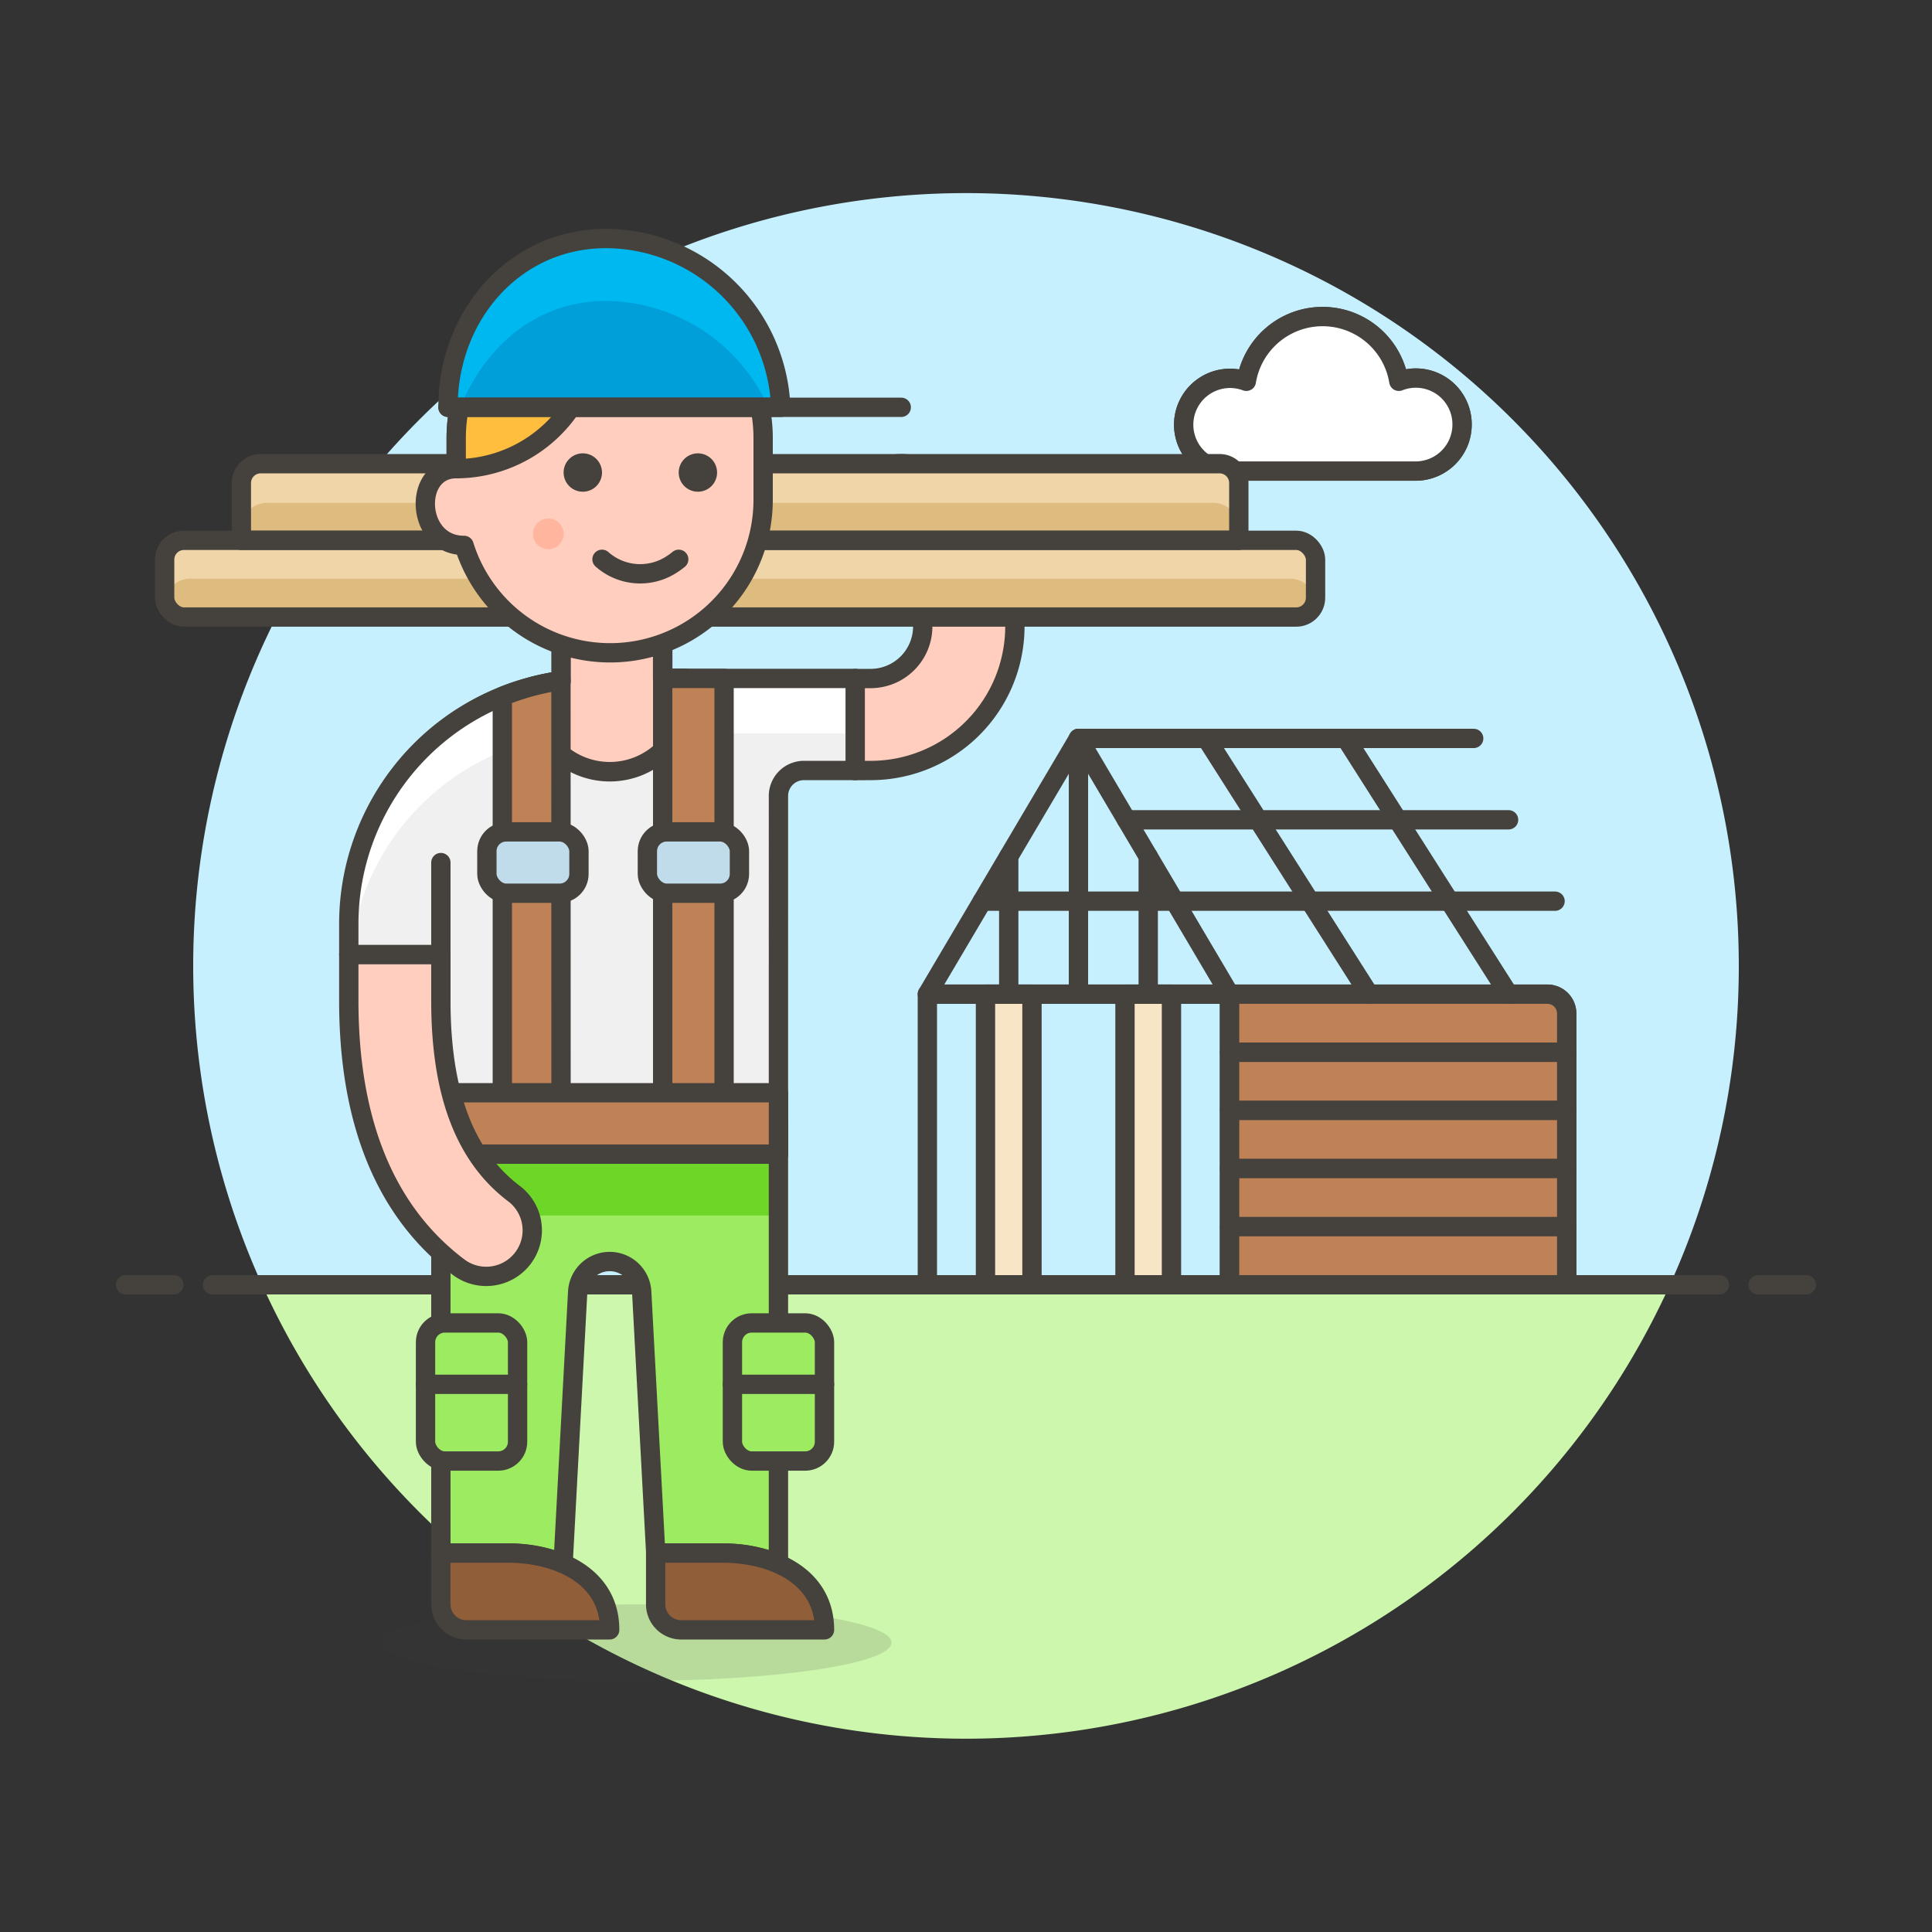 <svg xmlns="http://www.w3.org/2000/svg" viewBox="0 0 100 100"><rect x="0" y="0" width="100" height="100" fill="#333333" stroke="none"/><g class="nc-icon-wrapper"><defs/><path class="a" d="M90 50a40 40 0 1 0-76.436 16.5h72.872A39.844 39.844 0 0 0 90 50z" style="" fill="#c7f0ff"/><path class="b" d="M13.564 66.5a40 40 0 0 0 72.872 0z" style="" fill="#ccf7ad"/><g><path class="c" d="M11 66.5h78" fill="none" stroke="#45413c" stroke-linecap="round" stroke-linejoin="round"/><path class="c" d="M6.5 66.5H9" fill="none" stroke="#45413c" stroke-linecap="round" stroke-linejoin="round"/><path class="c" d="M91 66.5h2.5" fill="none" stroke="#45413c" stroke-linecap="round" stroke-linejoin="round"/></g><g><path class="c" d="M55.821 38.221v13.237" fill="none" stroke="#45413c" stroke-linecap="round" stroke-linejoin="round"/><path class="c" d="M48 51.458h15.644V66.5H48z" fill="none" stroke="#45413c" stroke-linecap="round" stroke-linejoin="round"/><path class="d" d="M51.008 51.458h2.407V66.5h-2.407z" stroke="#45413c" stroke-linecap="round" stroke-linejoin="round" fill="#f7e5c6"/><path class="d" d="M58.229 51.458h2.406V66.5h-2.406z" stroke="#45413c" stroke-linecap="round" stroke-linejoin="round" fill="#f7e5c6"/><path class="e" d="M81.092 66.5H63.644V51.458h16.448a1 1 0 0 1 1 1z" stroke="#45413c" stroke-linecap="round" stroke-linejoin="round" fill="#bf8256"/><path class="e" d="M81.092 54.467H63.644v-3.009h16.448a1 1 0 0 1 1 1z" stroke="#45413c" stroke-linecap="round" stroke-linejoin="round" fill="#bf8256"/><path class="e" d="M63.644 54.467h17.448v3.008H63.644z" stroke="#45413c" stroke-linecap="round" stroke-linejoin="round" fill="#bf8256"/><path class="e" d="M63.644 57.475h17.448v3.009H63.644z" stroke="#45413c" stroke-linecap="round" stroke-linejoin="round" fill="#bf8256"/><path class="e" d="M63.644 60.483h17.448v3.009H63.644z" stroke="#45413c" stroke-linecap="round" stroke-linejoin="round" fill="#bf8256"/><path class="e" d="M63.644 63.492h17.448V66.5H63.644z" stroke="#45413c" stroke-linecap="round" stroke-linejoin="round" fill="#bf8256"/><path class="c" d="M48 51.458l7.821-13.237 7.823 13.237H48z" fill="none" stroke="#45413c" stroke-linecap="round" stroke-linejoin="round"/><path class="c" d="M55.821 38.221h20.457" fill="none" stroke="#45413c" stroke-linecap="round" stroke-linejoin="round"/><path class="c" d="M58.31 42.433h19.774" fill="none" stroke="#45413c" stroke-linecap="round" stroke-linejoin="round"/><path class="c" d="M50.844 46.645H80.49" fill="none" stroke="#45413c" stroke-linecap="round" stroke-linejoin="round"/><path class="c" d="M62.44 38.221l8.423 13.237" fill="none" stroke="#45413c" stroke-linecap="round" stroke-linejoin="round"/><path class="c" d="M69.66 38.221l8.424 13.237" fill="none" stroke="#45413c" stroke-linecap="round" stroke-linejoin="round"/><path class="c" d="M52.212 44.331v7.127" fill="none" stroke="#45413c" stroke-linecap="round" stroke-linejoin="round"/><path class="c" d="M59.432 44.331v7.127" fill="none" stroke="#45413c" stroke-linecap="round" stroke-linejoin="round"/><path class="f" d="M75.677 21.976a2.394 2.394 0 0 0-3.273-2.24 4 4 0 0 0-7.894 0 2.4 2.4 0 1 0-.866 4.647h9.626a2.407 2.407 0 0 0 2.407-2.407z" stroke="#45413c" stroke-linecap="round" stroke-linejoin="round" fill="#fff"/><path class="f" d="M75.677 21.976a2.394 2.394 0 0 0-3.273-2.24 4 4 0 0 0-7.894 0 2.4 2.4 0 1 0-.866 4.647h9.626a2.407 2.407 0 0 0 2.407-2.407z" stroke="#45413c" stroke-linecap="round" stroke-linejoin="round" fill="#fff"/><g><path class="g" d="M45.062 39.881A7.467 7.467 0 0 0 50.8 27.634l-2.319-2.782A2.368 2.368 0 0 0 46.648 24a2.384 2.384 0 0 0-1.831 3.91l2.318 2.781a2.7 2.7 0 0 1-2.073 4.429h-.8v4.766z" stroke="#45413c" stroke-linecap="round" stroke-linejoin="round" fill="#ffcebf"/><path class="h" d="M44.264 35.115h-13.5a12.708 12.708 0 0 0-12.711 12.708v1.589h4.766v10.326h17.473V41.2a1.32 1.32 0 0 1 1.321-1.32h2.651z" style="" fill="#f0f0f0"/><path class="i" d="M37.437 80.389a7.251 7.251 0 0 1 2.855.557v-22.8H22.819v22.24h3.5a7.282 7.282 0 0 1 2.827.544l.754-14.045a1.659 1.659 0 0 1 3.315 0l.725 13.5z" style="" fill="#9ceb60"/><path class="j" d="M22.819 59.738h17.473v3.176H22.819z" style="" fill="#6dd627"/><path class="c" d="M37.437 80.389a7.251 7.251 0 0 1 2.855.557v-22.8H22.819v22.24h3.5a7.282 7.282 0 0 1 2.827.544l.754-14.045a1.659 1.659 0 0 1 3.315 0l.725 13.5z" fill="none" stroke="#45413c" stroke-linecap="round" stroke-linejoin="round"/><path class="k" d="M30.762 35.115a12.708 12.708 0 0 0-12.709 12.708v1.589h.063a12.708 12.708 0 0 1 12.646-11.455h13.5v-2.842z" style="" fill="#fff"/><path class="c" d="M44.264 35.115h-13.5a12.708 12.708 0 0 0-12.711 12.708v1.589h4.766v10.326h17.473V41.2a1.32 1.32 0 0 1 1.321-1.32h2.651z" fill="none" stroke="#45413c" stroke-linecap="round" stroke-linejoin="round"/><ellipse class="l" cx="32.944" cy="85.02" rx="13.201" ry="1.98" fill="#45413c" opacity="0.15"/><path class="m" d="M42.676 84.36c0-2.844-2.781-3.971-5.239-3.971h-3.5v2.651a1.32 1.32 0 0 0 1.321 1.32z" stroke="#45413c" stroke-linecap="round" stroke-linejoin="round" fill="#915e3a"/><path class="m" d="M31.556 84.36c0-2.844-2.78-3.971-5.239-3.971h-3.5v2.651a1.32 1.32 0 0 0 1.32 1.32z" stroke="#45413c" stroke-linecap="round" stroke-linejoin="round" fill="#915e3a"/><path class="n" d="M22.819 49.412v-4.766" stroke="#45413c" stroke-linecap="round" stroke-linejoin="round" fill="#00b8f0"/><rect class="o" x="8.522" y="27.967" width="59.571" height="3.971" rx="1" style="" fill="#debb7e"/><path class="p" d="M68.093 28.967a1 1 0 0 0-1-1H9.522a1 1 0 0 0-1 1v1.651a1.35 1.35 0 0 0 .041.327 1.321 1.321 0 0 1 1.28-.992h56.93a1.321 1.321 0 0 1 1.279.992 1.3 1.3 0 0 0 .041-.327z" style="" fill="#f0d5a8"/><path class="o" d="M64.121 27.967H12.493V25a1 1 0 0 1 1-1h49.628a1 1 0 0 1 1 1z" style="" fill="#debb7e"/><path class="p" d="M64.121 25a1 1 0 0 0-1-1H13.493a1 1 0 0 0-1 1v2.349a1.32 1.32 0 0 1 1.32-1.32H62.8a1.32 1.32 0 0 1 1.32 1.32z" style="" fill="#f0d5a8"/><rect class="c" x="8.522" y="27.967" width="59.571" height="3.971" rx="1" fill="none" stroke="#45413c" stroke-linecap="round" stroke-linejoin="round"/><path class="c" d="M64.121 27.967H12.493V25a1 1 0 0 1 1-1h49.628a1 1 0 0 1 1 1z" fill="none" stroke="#45413c" stroke-linecap="round" stroke-linejoin="round"/><rect class="q" x="37.91" y="68.475" width="4.766" height="7.148" rx="1" stroke="#45413c" stroke-linecap="round" stroke-linejoin="round" fill="#9ceb60"/><path class="q" d="M37.91 71.651h4.766" stroke="#45413c" stroke-linecap="round" stroke-linejoin="round" fill="#9ceb60"/><rect class="q" x="22.025" y="68.475" width="4.765" height="7.148" rx="1" stroke="#45413c" stroke-linecap="round" stroke-linejoin="round" fill="#9ceb60"/><path class="q" d="M22.025 71.651h4.765" stroke="#45413c" stroke-linecap="round" stroke-linejoin="round" fill="#9ceb60"/><path class="r" d="M35.448 35.115H34.3l.005-5.64h-5.264v5.772a13.7 13.7 0 0 0-1.412.274 3.862 3.862 0 0 0-.039.388 3.972 3.972 0 1 0 7.943 0 4.072 4.072 0 0 0-.085-.794z" stroke="#45413c" stroke-linecap="round" stroke-linejoin="round" fill="#ffcebf" stroke-width="1.009px"/><path class="e" d="M34.3 35.115h3.178v23.033H34.3z" stroke="#45413c" stroke-linecap="round" stroke-linejoin="round" fill="#bf8256"/><path class="e" d="M29.035 35.225a13.222 13.222 0 0 0-3.035.822v22.1h3.039z" stroke="#45413c" stroke-linecap="round" stroke-linejoin="round" fill="#bf8256"/><rect class="s" x="25.201" y="43.058" width="4.766" height="3.176" rx="1" stroke="#45413c" stroke-linecap="round" stroke-linejoin="round" fill="#c0dceb"/><rect class="s" x="33.508" y="43.058" width="4.765" height="3.176" rx="1" stroke="#45413c" stroke-linecap="round" stroke-linejoin="round" fill="#c0dceb"/><path class="e" d="M22.82 56.56h17.473v3.178H22.82z" stroke="#45413c" stroke-linecap="round" stroke-linejoin="round" fill="#bf8256"/><path class="g" d="M22.819 49.412v2.382c0 4.81 1.248 8.085 3.812 10.008a2.383 2.383 0 0 1-2.858 3.813c-3.8-2.845-5.72-7.494-5.72-13.821v-2.382z" stroke="#45413c" stroke-linecap="round" stroke-linejoin="round" fill="#ffcebf"/><g><path class="g" d="M31.556 14.727a7.943 7.943 0 0 0-7.943 7.943v1.589c-2.267 0-2.111 3.971.4 3.971h.007a7.92 7.92 0 0 0 15.48-2.383V22.67a7.942 7.942 0 0 0-7.944-7.943z" stroke="#45413c" stroke-linecap="round" stroke-linejoin="round" fill="#ffcebf"/><path class="t" d="M31.159 24.457a.993.993 0 1 1-.993-.992.994.994 0 0 1 .993.992z" style="" fill="#45413c"/><path class="t" d="M37.116 24.457a.993.993 0 1 1-.993-.992.994.994 0 0 1 .993.992z" style="" fill="#45413c"/><path class="u" d="M29.173 27.634a.794.794 0 1 1-.794-.794.794.794 0 0 1 .794.794z" style="" fill="#ffb59e"/><path class="c" d="M31.159 28.95a2.98 2.98 0 0 0 3.505.328 3.657 3.657 0 0 0 .467-.328" fill="none" stroke="#45413c" stroke-linecap="round" stroke-linejoin="round"/><path class="v" d="M23.613 22.67v1.589a7.171 7.171 0 0 0 6.787-9.448 7.944 7.944 0 0 0-6.787 7.859z" stroke="#45413c" stroke-linecap="round" stroke-linejoin="round" fill="#ffbe3d"/><g><path class="w" d="M23.188 21.082c0-4.757 3.429-8.737 8.186-8.737a9.092 9.092 0 0 1 9.038 8.737" style="" fill="#009fd9"/><path class="x" d="M31.374 15.575a9.318 9.318 0 0 1 8.4 5.507h.638a9.092 9.092 0 0 0-9.038-8.737c-4.757 0-8.186 3.98-8.186 8.737h.638c1.279-3.154 3.936-5.507 7.548-5.507z" style="" fill="#00b8f0"/><path class="g" d="M23.188 21.082h23.46" stroke="#45413c" stroke-linecap="round" stroke-linejoin="round" fill="#ffcebf"/><path class="c" d="M23.188 21.082c0-4.757 3.429-8.737 8.186-8.737a9.092 9.092 0 0 1 9.038 8.737z" fill="none" stroke="#45413c" stroke-linecap="round" stroke-linejoin="round"/></g></g></g></g></g></svg>